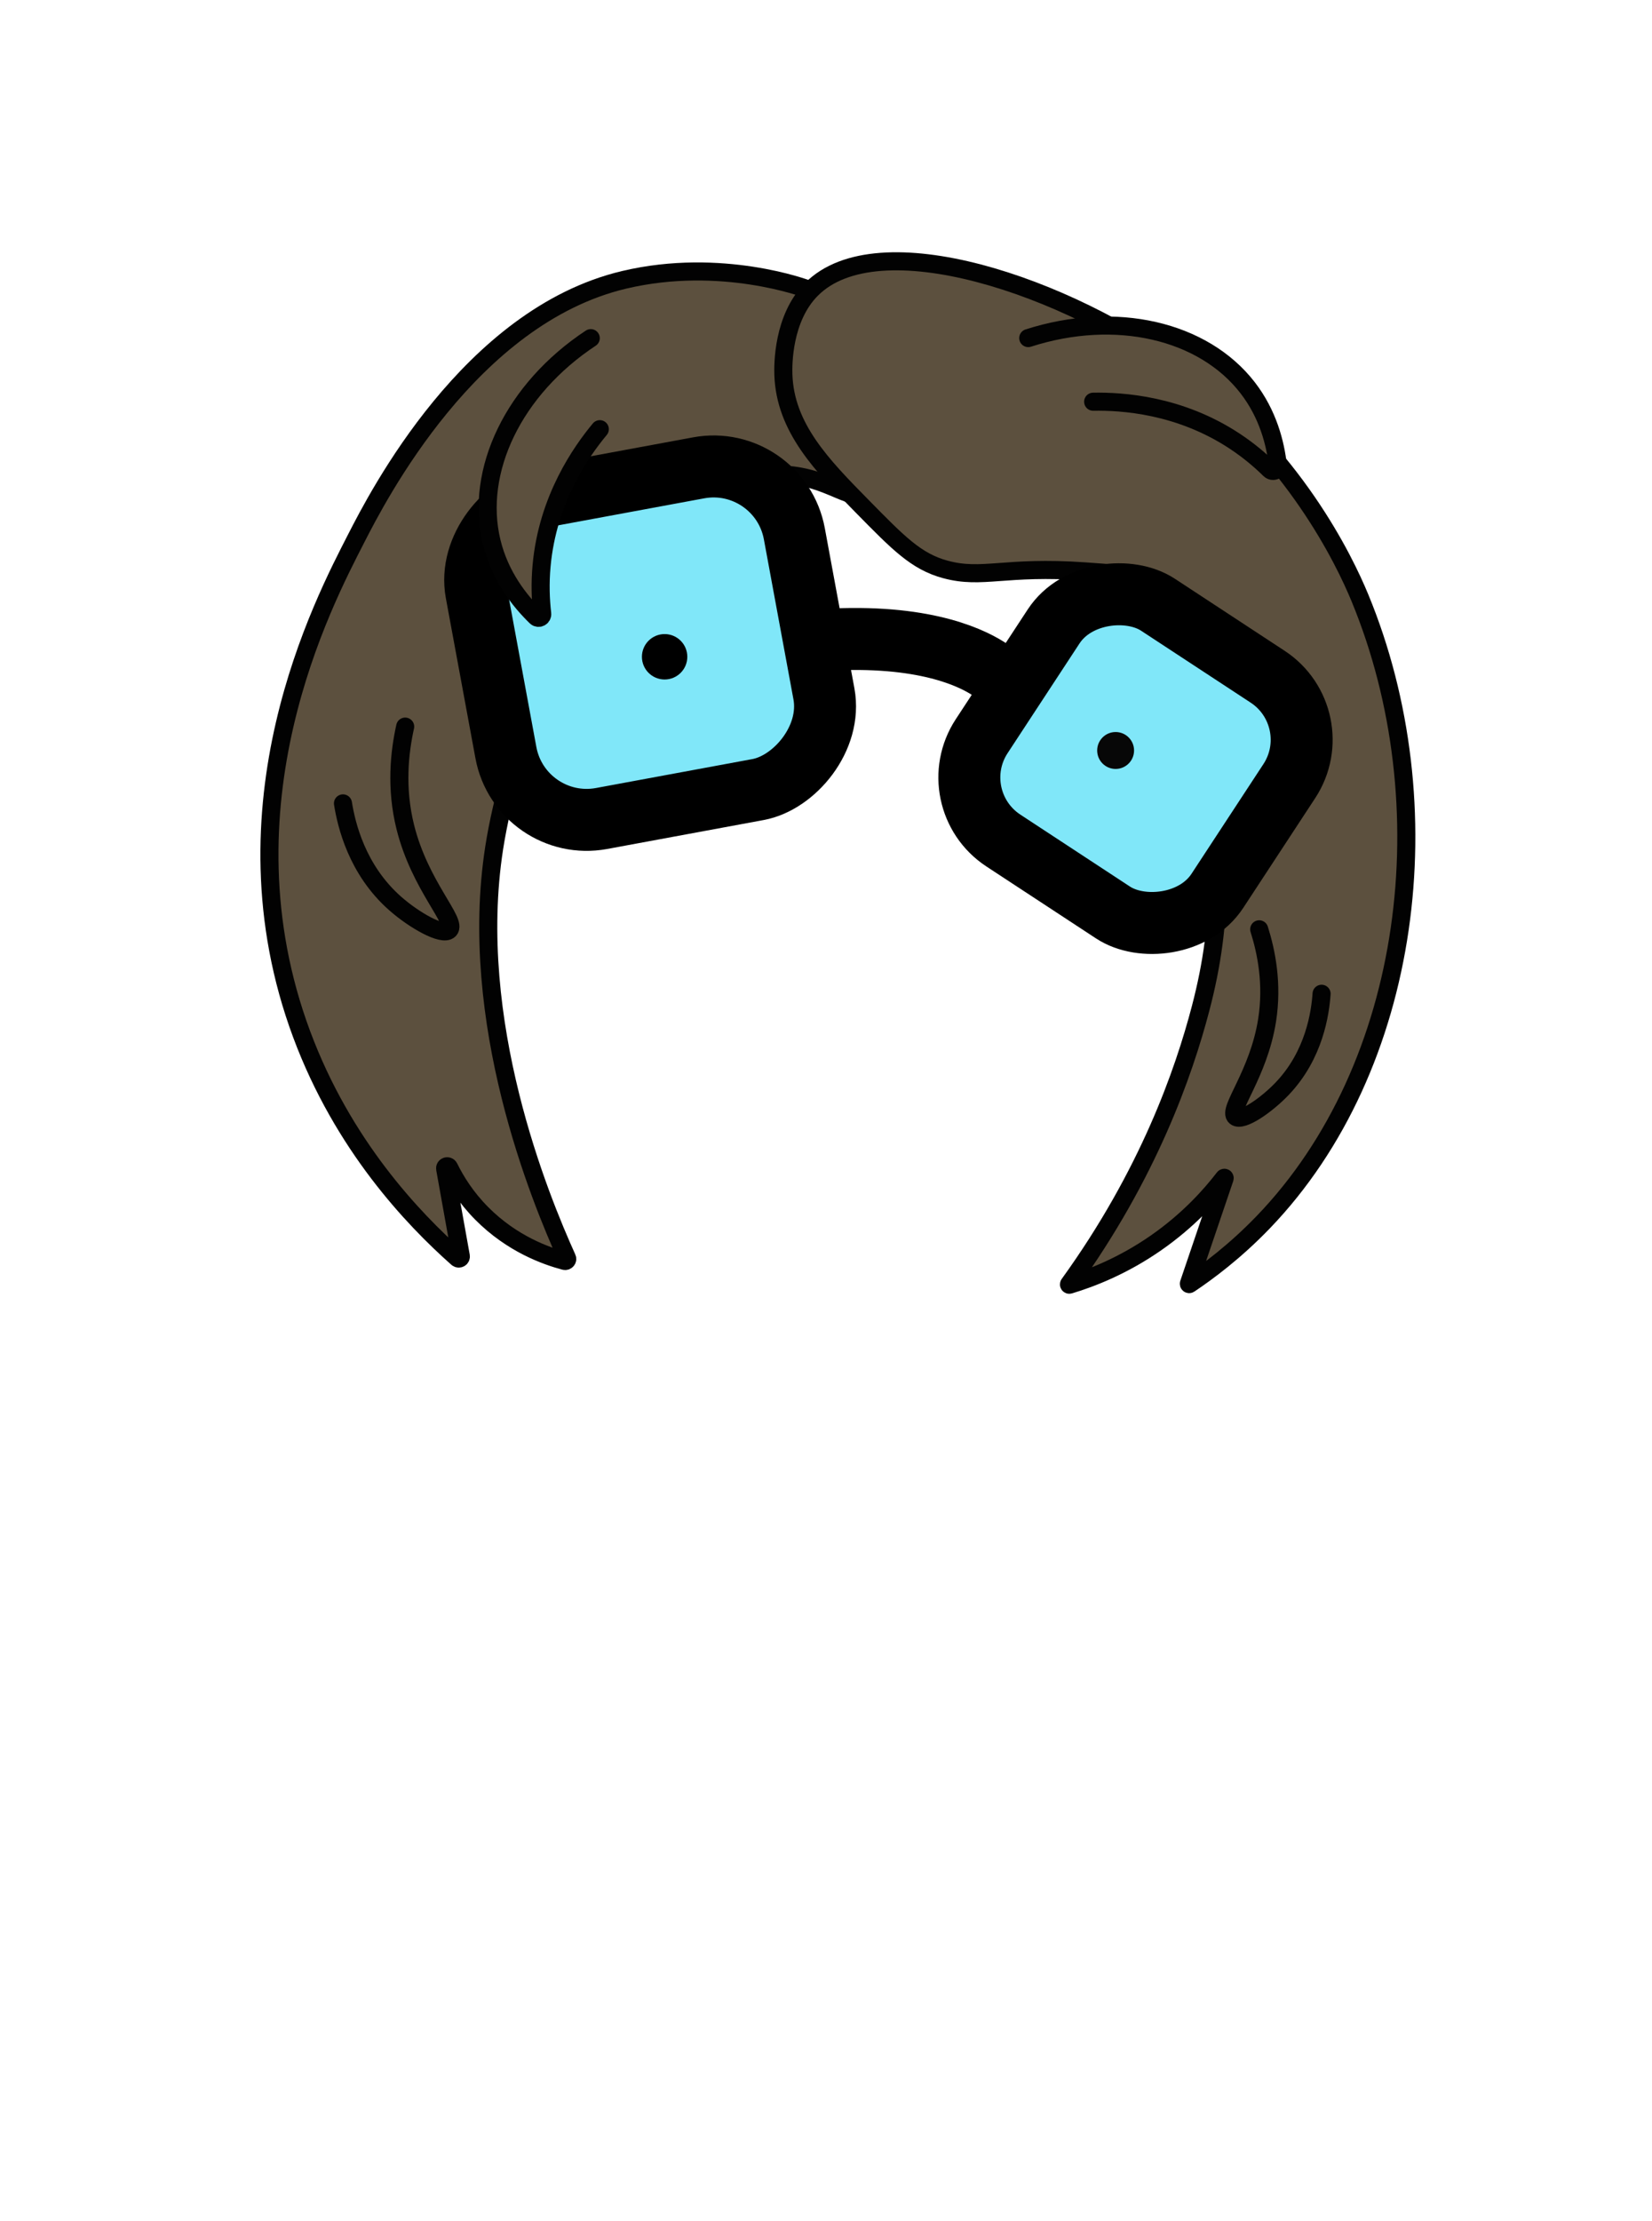 <?xml version="1.0" encoding="UTF-8"?>
<svg xmlns="http://www.w3.org/2000/svg" id="Layer_2" viewBox="0 0 640 860">
  <defs>
    <style>
      .cls-1, .cls-2, .cls-3, .cls-4 {
        stroke-linejoin: round;
      }

      .cls-1, .cls-3 {
        fill: #5c503e;
        stroke: #020202;
        stroke-width: 7px;
      }

      .cls-5, .cls-4 {
        fill: none;
      }

      .cls-2 {
        fill: #80e7f9;
      }

      .cls-2, .cls-4 {
        stroke: #000;
        stroke-width: 24px;
      }

      .cls-3 {
        stroke-linecap: round;
      }

      .cls-6 {
        fill: #070707;
      }
    </style>
  </defs>
  <g id="At_2_-_Face">
    <g id="Nerd_x5F_Common_x5F_BlueGirlGlasses">
      <g>
        <path class="cls-1" d="M332.094,123.353c-2.636-2.492-5.675-4.622-5.675-4.623-3.082-2.042-7.541-4.461-13.938-6.881-0-0-32.936-12.463-70.71-3.501-59.731,14.171-95.459,83.874-103.742,100.034-12.732,24.839-54.17,103.403-21.161,192.065,15.994,42.96,43.133,71.396,60.325,86.628.569.504,1.469.019,1.337-.717l-6.083-33.897c-.161-.897,1.117-1.298,1.52-.475,2.584,5.282,6.569,11.68,12.708,17.859,11.705,11.781,24.971,16.46,32.05,18.343.657.175,1.231-.457.957-1.061-10.5-23.211-38.699-91.592-28.233-158.83,3.091-19.857,9.372-38.443,10.826-42.666,7.768-22.556,17.846-50.808,43.754-74.248,12.412-11.229,31.028-28.072,55.519-27.706,20.588.308,28.509,12.524,37.548,6.968,16.331-10.039,3.139-57.702-7.003-67.292Z"></path>
        <path class="cls-1" d="M314.323,112.065c-11.072,11.174-10.956,29.182-10.839,32.903.65,20.672,15.002,35.261,30.581,51.097,13.91,14.14,20.835,21.32,32.129,24.387,14.472,3.93,22.813-1.42,54.194.774,10.541.737,15.812,1.106,19.355,2.71,11.351,5.139,21.447,18.882,27.245,60.86,6.033,43.681,7.296,70.768-1.87,105.664-6.492,24.717-20.105,64.047-50.959,106.751-.073.1.016.239.135.203,8.568-2.58,20.753-7.305,33.566-16.217,12.443-8.655,20.965-18.12,26.367-25.153.089-.116.267-.014.22.125-4.622,13.608-9.244,27.216-13.866,40.824-.04.117.086.223.189.154,6.96-4.662,17.555-12.465,28.581-23.907,58.032-60.225,70.516-161.826,37.507-241.733-6.147-14.881-25.606-55.222-67.96-86.887-45.669-34.143-118.798-58.568-144.572-32.556Z"></path>
        <path class="cls-3" d="M398.353,130.892c33.886-10.901,67.862-2.95,85.013,19.26,7.9,10.23,10.73,21.541,11.691,30.109.196,1.748-1.913,2.762-3.166,1.527-3.685-3.629-8.105-7.367-13.361-10.852-21.574-14.307-43.986-15.593-55.033-15.403"></path>
        <path class="cls-3" d="M487.825,359.798c2.788,8.813,5.272,21.151,3.063,35.195-3.313,21.072-15.416,34.711-12.211,37.368,2.49,2.065,11.914-4.413,18.096-10.903,12.445-13.065,14.701-29.273,15.223-36.7"></path>
        <path class="cls-3" d="M156.969,281.322c-2.205,9.938-3.734,23.713.049,38.905,5.676,22.794,20.274,36.584,17.016,39.81-2.532,2.507-13.497-3.687-20.908-10.207-14.918-13.126-18.963-30.688-20.256-38.784"></path>
      </g>
      <path class="cls-4" d="M383.95,259.583c-6.179-4.25-23.818-13.605-60.863-12.016-1.477.063-2.496,1.678-3.679,2.755"></path>
      <rect class="cls-2" x="385.309" y="239.12" width="109.191" height="109.191" rx="29.186" ry="29.186" transform="translate(-46.968 500.452) rotate(-56.737)"></rect>
      <rect class="cls-2" x="188.527" y="186.369" width="126.668" height="125.293" rx="31.822" ry="31.822" transform="translate(52.786 541.952) rotate(-100.475)"></rect>
      <circle class="cls-6" cx="432.2" cy="290.565" r="7.147"></circle>
      <circle cx="257.477" cy="254.288" r="8.792"></circle>
      <path class="cls-3" d="M228.866,130.922c-29.889,19.728-45.039,51.397-38.408,78.839,3.21,13.285,10.884,22.927,17.196,29.047.96.93,2.554.15,2.4-1.178-.636-5.486-.863-11.741-.242-18.579,2.355-25.937,15.457-44.335,22.56-52.885"></path>
      <rect class="cls-5" width="640" height="860"></rect>
    </g>
  </g>
</svg>
